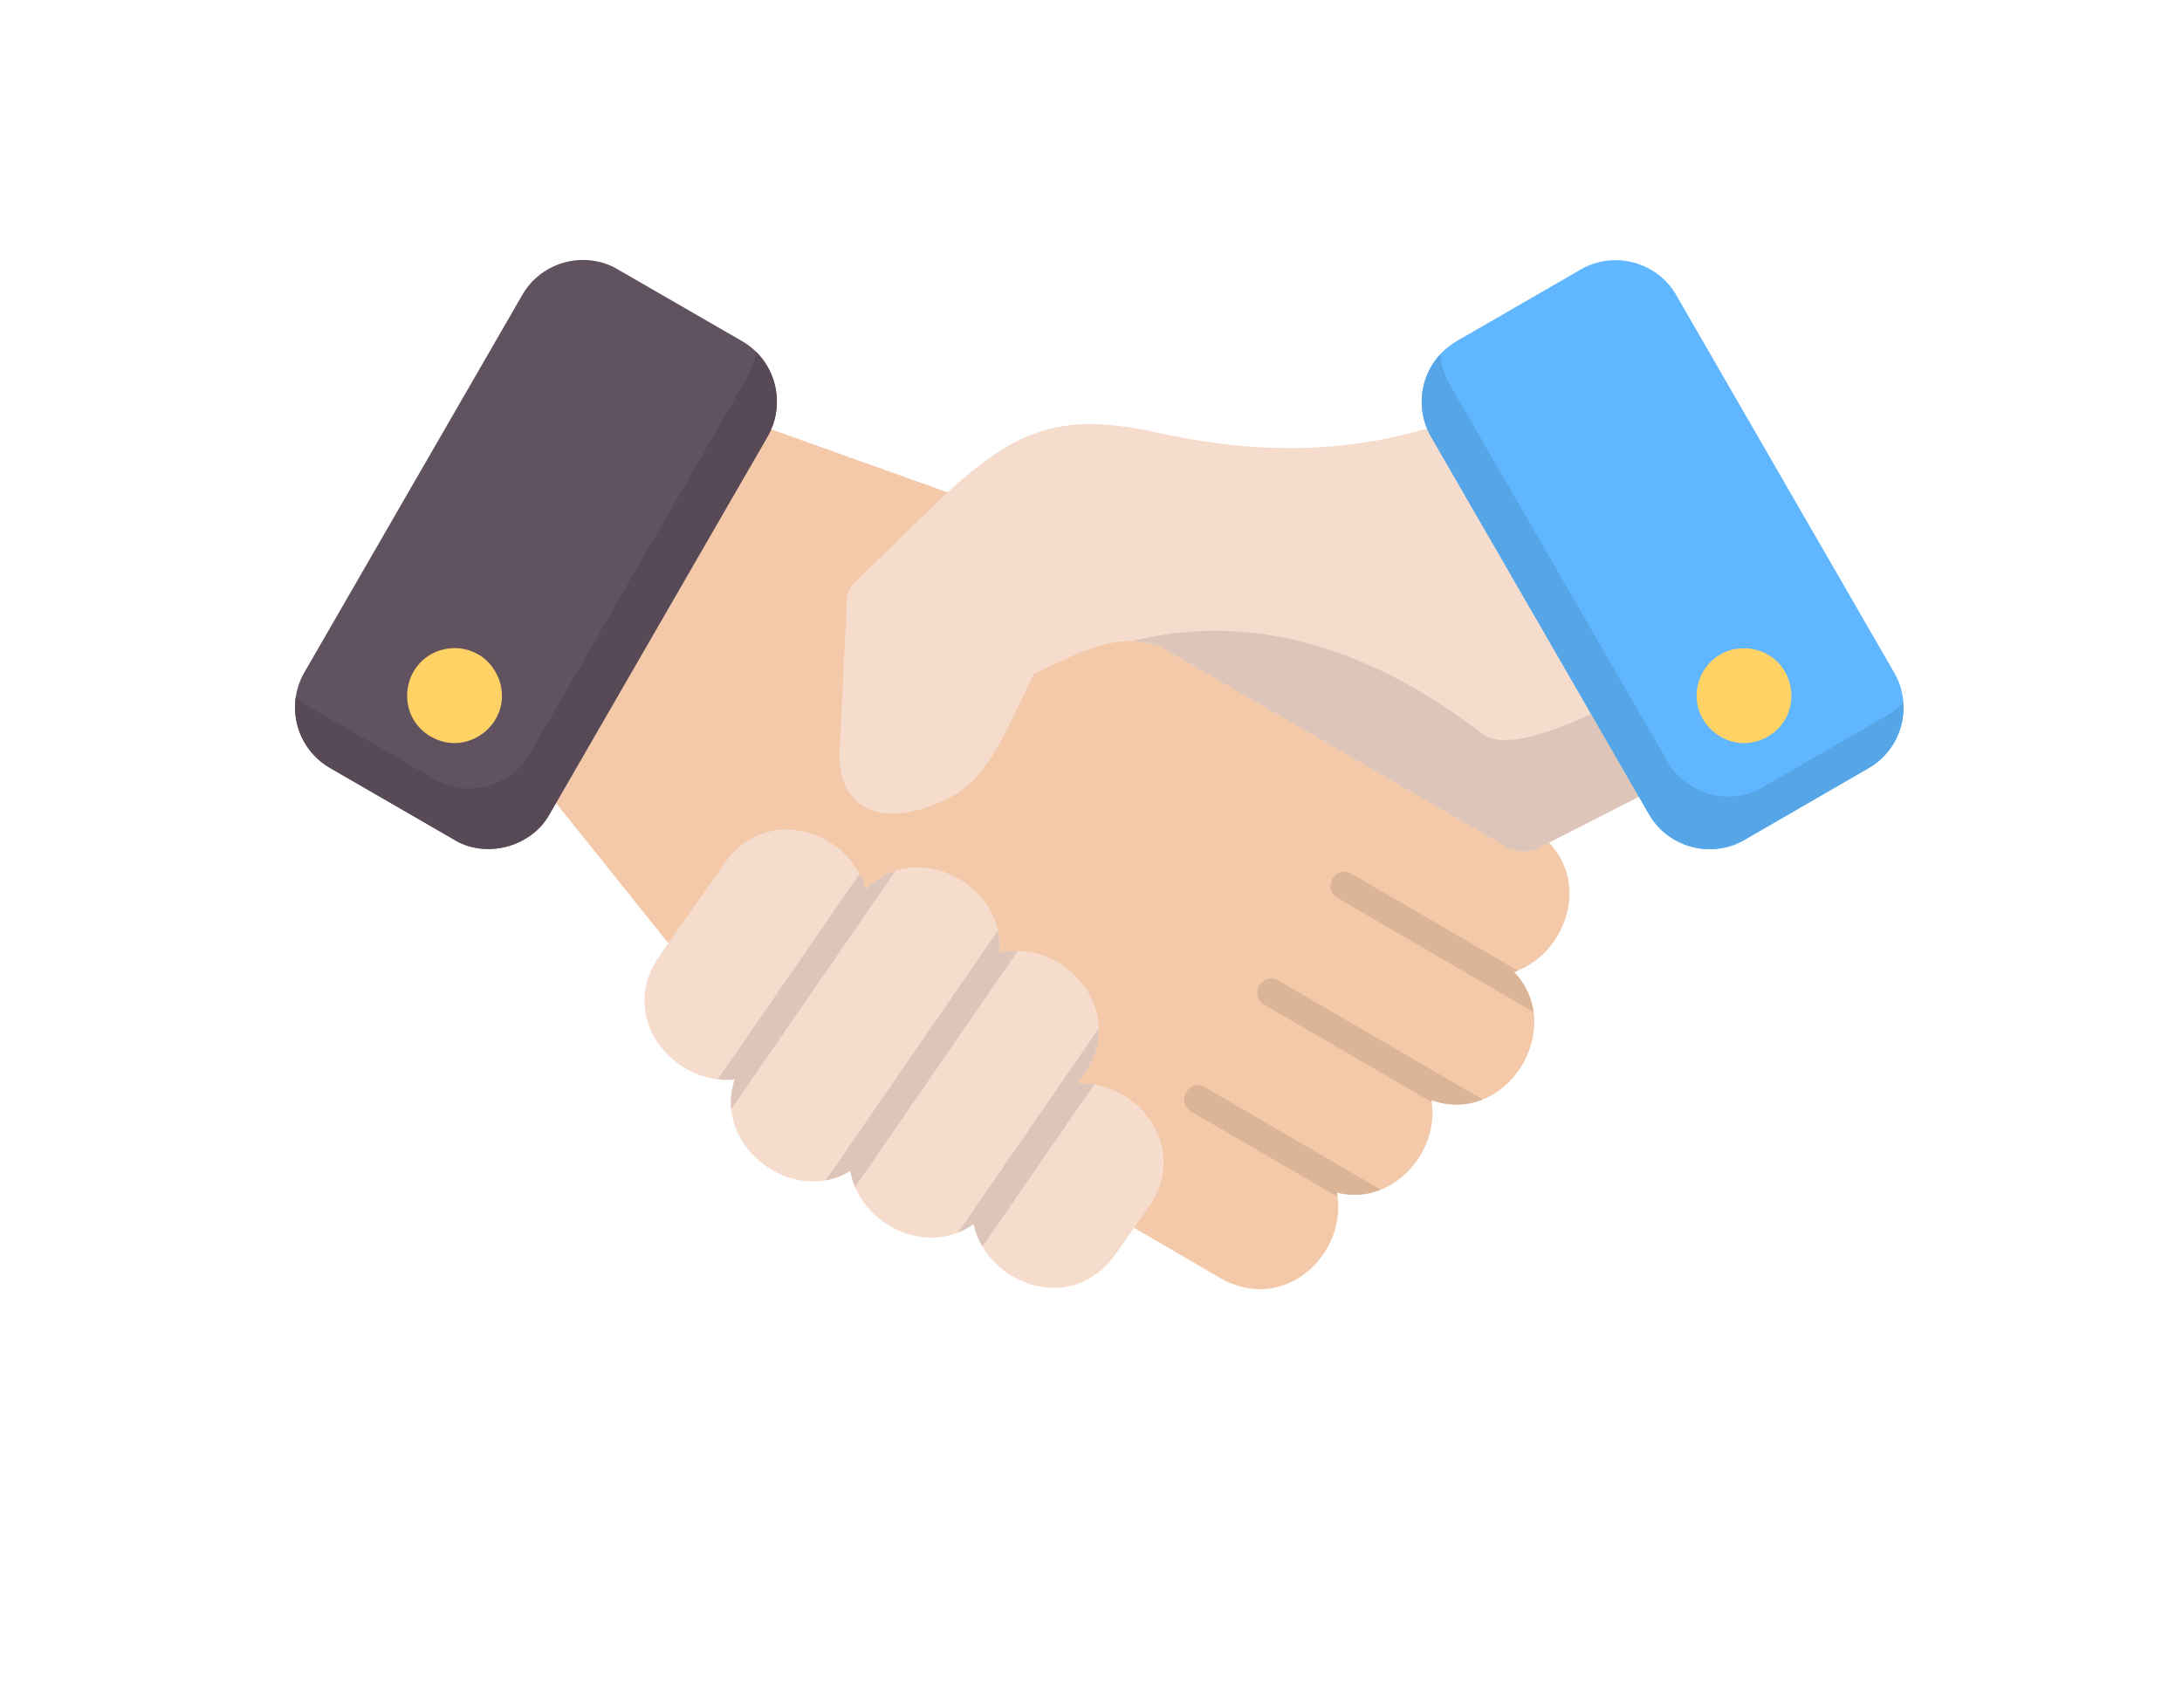 <?xml version="1.0" encoding="UTF-8"?>
<svg id="_レイヤー_2" data-name="レイヤー 2" xmlns="http://www.w3.org/2000/svg" width="216.34" height="169.33" xmlns:xlink="http://www.w3.org/1999/xlink" viewBox="0 0 216.34 169.33">
  <defs>
    <style>
      .cls-1 {
        fill: #f6dccd;
      }

      .cls-1, .cls-2, .cls-3, .cls-4, .cls-5, .cls-6, .cls-7, .cls-8, .cls-9 {
        fill-rule: evenodd;
      }

      .cls-2 {
        fill: #f3c9a9;
      }

      .cls-3 {
        fill: #ddc6b9;
      }

      .cls-10 {
        clip-path: url(#clippath);
      }

      .cls-11 {
        fill: none;
      }

      .cls-4 {
        fill: #615260;
      }

      .cls-5 {
        fill: #dbb598;
      }

      .cls-6 {
        fill: #56a5e6;
      }

      .cls-7 {
        fill: #574a56;
      }

      .cls-8 {
        fill: #ffd266;
      }

      .cls-9 {
        fill: #60b7ff;
      }
    </style>
    <clipPath id="clippath">
      <rect class="cls-11" x="0" width="216.34" height="169.33"/>
    </clipPath>
  </defs>
  <g id="_レイヤー_3" data-name="レイヤー 3">
    <g class="cls-10">
      <g>
        <path class="cls-2" d="m86.75,59.69l-.71,14.98c-.09,1.85.43,3.14,2.29,3.23,1.3.06,2.98-.44,4.87-1.46,3.07-1.66,5.16-7.73,7.09-11.36h0c.14-.26.36-.48.65-.61,5.3-2.45,10.59-5.61,16.3-2.31l34.45,19.94c6.57,3.81,4.08,12.37-1.58,14.27,5.3,5.51-.71,15.34-8.18,12.72.86,5.21-3.94,10.52-9.39,9.15,1.18,5.96-5.14,12.21-11.62,8.44l-8.46-4.93c-.63-.44-.78-1.31-.34-1.94,1.05-1.5,1.8-2.58,1.87-4.37.06-1.69-.67-3.29-1.82-4.48h0c-1.29-1.33-3.32-2.27-5.17-2.15-1.24.08-1.91-1.26-1.26-2.18,1.04-1.48,1.77-2.55,1.83-4.31.06-1.69-.67-3.29-1.82-4.48h0c-1.59-1.65-4.06-2.55-6.31-1.99h0c-.91.22-1.8-.52-1.71-1.48.17-1.81-.56-3.55-1.81-4.83h0c-2.38-2.46-6.5-3.06-9.05-.41-.8.83-2.08.43-2.36-.56-1.28-4.57-7.93-7.27-11.54-2.13-.62.88-4.63,6.71-4.99,7-.6.48-1.47.39-1.95-.21l-11.21-13.99c-.37-.44-.45-1.07-.14-1.6l19.89-34.45c.31-.62,1.04-.93,1.71-.69l18.49,6.61h0c.97.35,1.25,1.61.48,2.33-2.6,2.42-5.68,5.54-8.5,8.27h0Z"/>
        <path class="cls-5" d="m150.5,96.23c-.13.05-.26.1-.39.14,1.13,1.18,1.75,2.56,1.94,3.98l-19.45-11.32c-1.58-.92-.19-3.32,1.39-2.4l16.51,9.61Zm-3.49,12.79l-20.27-11.8c-1.58-.92-2.98,1.48-1.39,2.4l16.62,9.67c0-.07-.02-.13-.03-.2,1.82.64,3.56.53,5.08-.08Zm-10.09,8.94c-1.32.53-2.81.68-4.38.28.03.14.05.28.07.42l-14.52-8.45c-1.58-.92-.19-3.32,1.39-2.4l17.43,10.15Z"/>
        <path class="cls-1" d="m149.31,83.94l-33.47-19.37c-3.89-2.25-8.01-.29-12.2,1.7-.38.18-.75.36-1.12.53-.46.89-.87,1.78-1.3,2.68-1.75,3.73-3.62,7.74-6.72,9.41-2.85,1.54-6.3,2.51-8.77,1.12-1.9-1.07-2.59-3.15-2.48-5.47l.74-15.53.42-.93,8.93-8.7c7.06-6.58,11.51-8.66,21.24-6.52,9.05,1.99,17.77,2.35,27.16-.45l1.05-.31,20.94,36.26-11.09,5.66c-1.08.55-2.27.52-3.33-.09h0Z"/>
        <path class="cls-3" d="m149.31,83.94l-33.47-19.37c-1.18-.68-2.38-.97-3.6-1h0c11.44-2.84,23.01.22,34.73,9.17,1.74,1.38,5.75.53,12.03-2.55l4.72,8.18-11.09,5.66c-1.08.55-2.27.52-3.33-.09Z"/>
        <path class="cls-9" d="m144.41,33.83l12.32-7.11c3.31-1.91,7.55-.76,9.46,2.53l21.62,37.45c1.91,3.3.77,7.55-2.54,9.46l-12.2,7.05c-3.16,2.03-7.82.83-9.62-2.55l-21.57-37.36c-1.91-3.31-.76-7.55,2.53-9.46h0Z"/>
        <path class="cls-8" d="m170.47,64.96c1-.7,2.54-.83,3.66-.53,4.03,1.08,4.76,6.52,1.14,8.61h0c-3.61,2.1-7.97-1.26-6.89-5.29.3-1.13,1.02-2.15,2.09-2.8Z"/>
        <path class="cls-4" d="m61.25,26.71l12.32,7.11c3.29,1.9,4.44,6.15,2.53,9.46l-21.57,37.36c-1.8,3.38-6.45,4.58-9.62,2.55l-12.2-7.05c-3.31-1.91-4.44-6.15-2.54-9.46l21.62-37.45c1.9-3.29,6.15-4.44,9.46-2.53h0Z"/>
        <path class="cls-8" d="m47.31,64.84c1.11.52,1.99,1.78,2.29,2.91,1.08,4.03-3.28,7.38-6.89,5.28h0c-3.62-2.09-2.89-7.53,1.14-8.61,1.13-.3,2.36-.19,3.46.41Z"/>
        <path class="cls-1" d="m72.85,107.02c-5.96.67-11.81-6.08-7.43-12.3l6.4-9.1c4.28-6.08,12.41-3.16,14.01,2.56,5.14-5.19,13.9-.35,13.26,6.31,6.18-1.52,12.95,5.57,8.33,12.14l-.56.79c5.82-.29,11.23,6.29,6.98,12.34l-3.21,4.56c-4.39,6.24-12.81,2.99-14.11-2.96-4.65,3.37-11.28.03-12.21-5.26-5.74,3.52-13.68-2.46-11.46-9.08h0Z"/>
        <path class="cls-3" d="m72.85,107.02c-.56.06-1.13.06-1.68,0l14.04-20.37c.26.49.47,1,.62,1.54.9-.91,1.91-1.51,2.96-1.85l-16.29,23.64c-.09-.95,0-1.94.35-2.95h0Zm26.09-14.76l-17.07,24.77c.83-.15,1.66-.45,2.43-.93.1.55.26,1.09.48,1.6l16.13-23.41c-.61,0-1.22.06-1.83.21.07-.77.02-1.52-.15-2.24Zm10,9.7c.05,2.2-.76,3.59-2.08,5.47.54-.03,1.09,0,1.62.1l-11.07,16.07c-.41-.69-.71-1.44-.89-2.23-.49.36-1.01.64-1.54.85l13.96-20.26Z"/>
        <path class="cls-6" d="m169.53,78.73c-1.7-.46-3.37-1.65-4.25-3.31l-21.57-37.36c-.54-.93-.83-1.94-.91-2.94-2.04,2.21-2.44,5.54-.92,8.17l20.62,35.71,1.06,1.83c2.09,3.26,5.85,4.27,9.3,2.5.07-.04.14-.08.21-.12l12.2-7.05c2.34-1.35,3.63-3.91,3.44-6.51-.46.5-1,.93-1.62,1.29l-12.2,7.05c-1.58,1.01-3.66,1.21-5.36.75h0Z"/>
        <path class="cls-7" d="m52.47,74.81c-2,3.34-6.46,4.33-9.51,2.37l-12.2-7.05c-.53-.31-1-.67-1.42-1.08-.44,2.79.85,5.63,3.38,7.09l12.2,7.05c3.16,2.03,7.82.83,9.62-2.55l21.57-37.36c1.57-2.72,1.09-6.18-1.12-8.37-.13.81-.41,1.61-.84,2.37l-21.57,37.36c-.03.06-.07.12-.1.18Z"/>
      </g>
    </g>
  </g>
</svg>